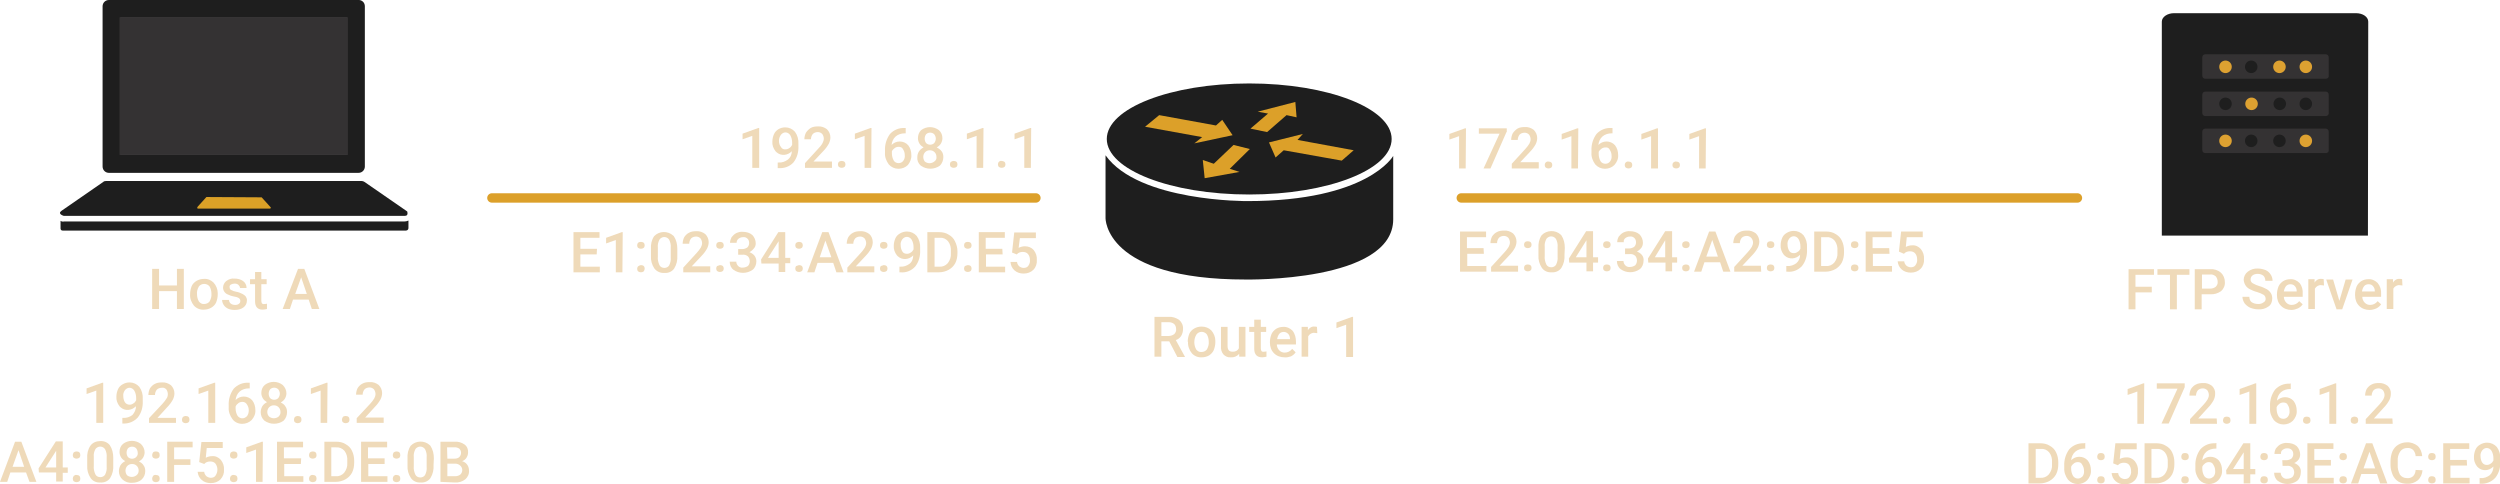 <?xml version="1.0" encoding="utf-8"?>
<!-- Generator: Adobe Illustrator 21.0.0, SVG Export Plug-In . SVG Version: 6.00 Build 0)  -->
<svg version="1.1" id="_5" xmlns="http://www.w3.org/2000/svg" xmlns:xlink="http://www.w3.org/1999/xlink" x="0px" y="0px"
	 viewBox="0 0 796.9 154.3" style="enable-background:new 0 0 796.9 154.3;" xml:space="preserve">
<style type="text/css">
	.st0{fill:#1E1E1E;}
	.st1{fill:#DBA127;}
	.st2{fill:#343233;}
	.st3{fill:#EFDAB9;}
	.st4{fill:#DDA131;}
	.st5{fill:none;stroke:#DCA02A;stroke-width:3;stroke-linecap:round;stroke-miterlimit:10;}
	.st6{fill:#DCA029;}
</style>
<title>arp-topology-simple</title>
<path class="st0" d="M19.3,70.4v2.3c0,0-0.1,0.8,0.7,0.8h109.4c0.5,0,0.8-0.4,0.8-0.8c0,0,0,0,0-0.1v-2.3c-0.4,0.2-0.9,0.3-1.3,0.3
	H20.4C20,70.7,19.6,70.6,19.3,70.4z"/>
<path class="st0" d="M129.8,67.4L116.2,58c-0.3-0.2-0.6-0.3-0.9-0.3H33.8c-0.7,0-0.9,0.3-0.9,0.3l-13.3,9.2c-1.4,1,0.7,1.6,0.7,1.6
	h108.8C130.3,68.8,129.8,67.4,129.8,67.4z"/>
<path class="st0" d="M114.3,0H34.7c-1.1,0-2,0.9-2,2v51.1c0,1.1,0.9,2,2,2h79.6c1.1,0,2-0.9,2-2V2c0-1.1-0.8-1.9-1.8-2
	C114.4,0,114.4,0,114.3,0z M110.6,49.3H38.4V5.7h72.2L110.6,49.3z"/>
<path class="st1" d="M65.8,62.8L63,65.9c0,0-0.4,0.6,0.2,0.6H86c0,0,0.6-0.1,0.2-0.5l-2.8-3.1L65.8,62.8L65.8,62.8z"/>
<rect x="38.1" y="5.5" class="st2" width="72.8" height="43.9"/>
<path class="st3" d="M58.6,98.5h-2.2v-5.7h-5.7v5.7h-2.2V85.7h2.2V91h5.7v-5.3h2.2L58.6,98.5z"/>
<path class="st3" d="M60.6,93.7c0-0.9,0.2-1.7,0.5-2.5c0.3-0.7,0.9-1.3,1.6-1.7c0.7-0.4,1.5-0.6,2.3-0.6c1.2-0.1,2.3,0.4,3.1,1.2
	c0.8,0.9,1.3,2.1,1.3,3.3v0.5c0,0.9-0.2,1.7-0.5,2.5c-0.3,0.7-0.9,1.3-1.6,1.7c-0.7,0.4-1.5,0.6-2.3,0.6c-1.2,0.1-2.4-0.4-3.2-1.3
	c-0.8-1-1.3-2.3-1.2-3.6L60.6,93.7z M62.8,93.8c0,0.8,0.2,1.6,0.6,2.3c0.4,0.5,1,0.9,1.7,0.8c0.7,0,1.3-0.3,1.7-0.8
	c0.4-0.7,0.7-1.6,0.6-2.5c0-0.8-0.2-1.6-0.6-2.3c-0.4-0.5-1-0.8-1.7-0.8c-0.7,0-1.3,0.3-1.7,0.8C62.9,92.2,62.7,93,62.8,93.8
	L62.8,93.8z"/>
<path class="st3" d="M76.6,95.9c0-0.4-0.2-0.7-0.5-0.9c-0.5-0.3-1-0.4-1.6-0.5c-0.6-0.1-1.2-0.3-1.8-0.6c-0.9-0.3-1.6-1.2-1.6-2.2
	c0-0.8,0.4-1.6,1-2.1c0.8-0.6,1.7-0.9,2.6-0.8c1,0,2,0.2,2.8,0.8c0.7,0.5,1.1,1.3,1.1,2.2h-2.1c0-0.4-0.2-0.7-0.5-1
	c-0.3-0.3-0.8-0.4-1.2-0.4c-0.4,0-0.8,0.1-1.2,0.3c-0.3,0.2-0.5,0.5-0.4,0.9c0,0.3,0.1,0.6,0.4,0.8c0.5,0.3,1.1,0.5,1.7,0.6
	c0.7,0.1,1.4,0.4,2,0.7c0.4,0.2,0.8,0.5,1.1,0.9c0.2,0.4,0.4,0.8,0.3,1.3c0,0.8-0.4,1.6-1.1,2.1c-0.8,0.6-1.8,0.8-2.8,0.8
	c-0.7,0-1.4-0.1-2.1-0.4c-0.6-0.3-1.1-0.7-1.4-1.2c-0.3-0.5-0.5-1-0.5-1.6H73c0,0.5,0.2,0.9,0.6,1.2c0.4,0.3,0.9,0.4,1.4,0.4
	c0.4,0,0.9-0.1,1.2-0.4C76.5,96.6,76.6,96.3,76.6,95.9z"/>
<path class="st3" d="M83.3,86.7V89h1.7v1.6h-1.7v5.3c0,0.3,0.1,0.6,0.2,0.8c0.2,0.2,0.5,0.3,0.8,0.2c0.3,0,0.5,0,0.8-0.1v1.7
	c-0.5,0.1-0.9,0.2-1.4,0.2c-1.6,0-2.4-0.9-2.4-2.7v-5.4h-1.6V89h1.6v-2.3H83.3z"/>
<path class="st3" d="M98.4,95.5h-5l-1,3h-2.3L95,85.7h2l4.8,12.8h-2.4L98.4,95.5z M94.1,93.7h3.7L96,88.4L94.1,93.7z"/>
<g id="Layer_3">
	<path class="st0" d="M754.8,75.1h-65.7V6.9c0-1.5,1.8-2.7,3.9-2.7H751c2.2,0,3.9,1.2,3.9,2.7L754.8,75.1L754.8,75.1z"/>
	<path class="st2" d="M741.4,25.1H703c-0.6,0-1-0.4-1-1v-5.8c0-0.6,0.4-1,1-1h38.3c0.6,0,1,0.4,1,1v5.9
		C742.4,24.7,741.9,25.1,741.4,25.1z"/>
	<path class="st2" d="M741.4,37H703c-0.6,0-1-0.4-1-1v-5.8c0-0.6,0.4-1,1-1h38.3c0.6,0,1,0.4,1,1V36C742.4,36.5,741.9,37,741.4,37z"
		/>
	<path class="st2" d="M741.4,48.8H703c-0.6,0-1-0.4-1-1V42c0-0.6,0.4-1,1-1h38.3c0.6,0,1,0.4,1,1v5.8
		C742.4,48.4,741.9,48.8,741.4,48.8z"/>
	<circle class="st4" cx="709.4" cy="21.3" r="2"/>
	<circle class="st0" cx="717.6" cy="21.3" r="2"/>
	<circle class="st4" cx="726.6" cy="21.3" r="2"/>
	<circle class="st4" cx="735" cy="21.3" r="2"/>
	<circle class="st0" cx="709.4" cy="33.1" r="2"/>
	<circle class="st4" cx="717.7" cy="33.1" r="2"/>
	<circle class="st0" cx="726.7" cy="33.1" r="2"/>
	<circle class="st0" cx="735" cy="33.1" r="2"/>
	<circle class="st4" cx="709.4" cy="44.9" r="2"/>
	<circle class="st0" cx="717.6" cy="44.9" r="2"/>
	<circle class="st0" cx="726.6" cy="44.9" r="2"/>
	<circle class="st4" cx="735" cy="44.9" r="2"/>
</g>
<path class="st3" d="M8.3,150.6h-5l-1,3H0l4.8-12.8h2l4.8,12.8H9.4L8.3,150.6z M4,148.8h3.7l-1.8-5.3L4,148.8z"/>
<path class="st3" d="M20,149h1.6v1.7H20v2.8h-2.1v-2.9h-5.5l-0.1-1.3l5.5-8.6H20L20,149z M14.5,149h3.4v-5.3l-0.2,0.3L14.5,149z"/>
<path class="st3" d="M24.4,143.9c0.3,0,0.7,0.1,0.9,0.3c0.2,0.2,0.3,0.5,0.3,0.9c0,0.3-0.1,0.6-0.3,0.8c-0.5,0.4-1.3,0.4-1.8,0
	c-0.2-0.2-0.3-0.5-0.3-0.8c0-0.3,0.1-0.6,0.3-0.9C23.8,144,24.1,143.9,24.4,143.9z M24.4,151.4c0.3,0,0.7,0.1,0.9,0.3
	c0.2,0.2,0.3,0.5,0.3,0.9c0,0.3-0.1,0.6-0.3,0.8c-0.5,0.4-1.3,0.4-1.8,0c-0.2-0.2-0.3-0.5-0.3-0.8c0-0.3,0.1-0.6,0.3-0.9
	C23.8,151.5,24.1,151.3,24.4,151.4L24.4,151.4z"/>
<path class="st3" d="M36.1,148.2c0.1,1.5-0.2,2.9-1,4.2c-0.7,1-1.9,1.5-3.1,1.4c-1.2,0.1-2.4-0.4-3.1-1.4c-0.8-1.2-1.2-2.6-1.1-4
	v-2.2c-0.1-1.5,0.2-2.9,1-4.1c0.7-1,1.9-1.5,3.1-1.5c1.2-0.1,2.4,0.4,3.1,1.3c0.8,1.2,1.1,2.6,1.1,4V148.2z M34,145.8
	c0.1-0.9-0.1-1.8-0.5-2.6c-0.6-0.9-1.8-1.1-2.6-0.5c-0.2,0.1-0.4,0.3-0.5,0.5c-0.4,0.7-0.6,1.6-0.5,2.4v2.9
	c-0.1,0.9,0.1,1.8,0.5,2.7c0.3,0.6,0.9,0.9,1.6,0.9c0.6,0,1.2-0.3,1.5-0.8c0.4-0.8,0.6-1.7,0.5-2.5V145.8z"/>
<path class="st3" d="M46.1,144.2c0,0.6-0.2,1.2-0.5,1.7c-0.3,0.5-0.8,0.9-1.3,1.2c0.6,0.3,1.2,0.7,1.5,1.3c0.4,0.5,0.5,1.2,0.5,1.8
	c0,1-0.4,2-1.2,2.7c-0.8,0.7-1.9,1-3,1c-1.1,0.1-2.2-0.3-3-1c-0.8-0.7-1.2-1.7-1.2-2.7c0-0.7,0.2-1.3,0.5-1.9c0.4-0.6,0.9-1,1.5-1.3
	c-0.5-0.3-1-0.7-1.3-1.2c-0.3-0.5-0.5-1.1-0.5-1.7c0-1,0.3-1.9,1.1-2.6c1.7-1.3,4-1.3,5.7,0C45.7,142.3,46.1,143.2,46.1,144.2z
	 M44.2,150c0-0.6-0.2-1.1-0.6-1.5c-0.4-0.4-0.9-0.6-1.5-0.6c-0.6,0-1.1,0.2-1.5,0.6c-0.4,0.4-0.6,1-0.6,1.5c0,0.6,0.2,1.1,0.5,1.5
	c0.9,0.7,2.1,0.7,3,0C44,151.1,44.2,150.6,44.2,150z M43.9,144.3c0-0.5-0.2-1-0.5-1.4c-0.7-0.7-1.9-0.7-2.6,0c-0.6,0.8-0.6,2,0,2.8
	c0.7,0.7,1.9,0.7,2.6,0C43.8,145.3,44,144.8,43.9,144.3L43.9,144.3z"/>
<path class="st3" d="M49.7,143.9c0.3,0,0.7,0.1,0.9,0.3c0.2,0.2,0.3,0.5,0.3,0.9c0,0.3-0.1,0.6-0.3,0.8c-0.5,0.4-1.3,0.4-1.8,0
	c-0.2-0.2-0.3-0.5-0.3-0.8c0-0.3,0.1-0.6,0.3-0.9C49,144,49.3,143.9,49.7,143.9z M49.7,151.4c0.3,0,0.7,0.1,0.9,0.3
	c0.2,0.2,0.3,0.5,0.3,0.9c0,0.3-0.1,0.6-0.3,0.8c-0.5,0.4-1.3,0.4-1.8,0c-0.2-0.2-0.3-0.5-0.3-0.8c0-0.3,0.1-0.6,0.3-0.9
	C49,151.5,49.3,151.3,49.7,151.4L49.7,151.4z"/>
<path class="st3" d="M60.7,148.2h-5.2v5.4h-2.2v-12.8h8.1v1.8h-5.9v3.8h5.2V148.2z"/>
<path class="st3" d="M63.5,147.3l0.7-6.4H71v1.9h-5.1l-0.3,3.1c0.6-0.3,1.3-0.5,2-0.5c1.1-0.1,2.1,0.4,2.8,1.2c0.7,0.9,1.1,2,1,3.1
	c0.1,1.1-0.3,2.2-1.1,3.1c-0.8,0.8-1.9,1.2-3.1,1.2c-1.1,0-2.1-0.3-2.9-1c-0.8-0.7-1.2-1.6-1.3-2.6h2.1c0,0.5,0.3,1,0.7,1.4
	c0.4,0.3,0.9,0.5,1.4,0.5c0.6,0,1.2-0.2,1.5-0.7c0.4-0.6,0.6-1.2,0.6-1.9c0-0.7-0.2-1.3-0.6-1.9c-0.4-0.5-1-0.7-1.7-0.7
	c-0.7,0-1.4,0.2-1.9,0.8L63.5,147.3z"/>
<path class="st3" d="M74.5,143.9c0.3,0,0.7,0.1,0.9,0.3c0.2,0.2,0.3,0.5,0.3,0.9c0,0.3-0.1,0.6-0.3,0.8c-0.5,0.4-1.3,0.4-1.8,0
	c-0.2-0.2-0.3-0.5-0.3-0.8c0-0.3,0.1-0.6,0.3-0.9C73.9,144,74.2,143.9,74.5,143.9z M74.5,151.4c0.3,0,0.7,0.1,0.9,0.3
	c0.2,0.2,0.3,0.5,0.3,0.9c0,0.3-0.1,0.6-0.3,0.8c-0.5,0.4-1.3,0.4-1.8,0c-0.2-0.2-0.3-0.5-0.3-0.8c0-0.3,0.1-0.6,0.3-0.9
	C73.9,151.5,74.2,151.3,74.5,151.4L74.5,151.4z"/>
<path class="st3" d="M83.7,153.6h-2.1v-10.3l-3.1,1.1v-1.8l5-1.8h0.3L83.7,153.6z"/>
<path class="st3" d="M95.9,147.9h-5.3v3.9h6.1v1.8h-8.4v-12.8h8.3v1.8h-6.1v3.5H96L95.9,147.9z"/>
<path class="st3" d="M99.7,143.9c0.3,0,0.7,0.1,0.9,0.3c0.2,0.2,0.3,0.5,0.3,0.9c0,0.3-0.1,0.6-0.3,0.8c-0.5,0.4-1.3,0.4-1.8,0
	c-0.2-0.2-0.3-0.5-0.3-0.8c0-0.3,0.1-0.6,0.3-0.9C99.1,144,99.4,143.9,99.7,143.9z M99.7,151.4c0.3,0,0.7,0.1,0.9,0.3
	c0.2,0.2,0.3,0.5,0.3,0.9c0,0.3-0.1,0.6-0.3,0.8c-0.5,0.4-1.3,0.4-1.8,0c-0.2-0.2-0.3-0.5-0.3-0.8c0-0.3,0.1-0.6,0.3-0.9
	C99.1,151.5,99.4,151.3,99.7,151.4L99.7,151.4z"/>
<path class="st3" d="M103.4,153.6v-12.8h3.8c1,0,2.1,0.2,3,0.8c0.9,0.5,1.6,1.2,2,2.1c0.5,1,0.7,2.1,0.7,3.2v0.6
	c0,1.1-0.2,2.2-0.7,3.2c-0.5,0.9-1.2,1.6-2.1,2.1c-0.9,0.5-2,0.8-3.1,0.8L103.4,153.6z M105.6,142.6v9.2h1.4c1,0.1,2-0.3,2.7-1.1
	c0.7-0.9,1.1-2,1-3.1v-0.7c0.1-1.1-0.2-2.3-0.9-3.2c-0.7-0.8-1.7-1.2-2.7-1.1H105.6z"/>
<path class="st3" d="M122.7,147.9h-5.3v3.9h6.1v1.8h-8.4v-12.8h8.3v1.8h-6.1v3.5h5.3V147.9z"/>
<path class="st3" d="M126.4,143.9c0.3,0,0.7,0.1,0.9,0.3c0.2,0.2,0.3,0.5,0.3,0.9c0,0.3-0.1,0.6-0.3,0.8c-0.5,0.4-1.3,0.4-1.8,0
	c-0.2-0.2-0.3-0.5-0.3-0.8c0-0.3,0.1-0.6,0.3-0.9C125.8,144,126.1,143.9,126.4,143.9z M126.4,151.4c0.3,0,0.7,0.1,0.9,0.3
	c0.2,0.2,0.3,0.5,0.3,0.9c0,0.3-0.1,0.6-0.3,0.8c-0.5,0.4-1.3,0.4-1.8,0c-0.2-0.2-0.3-0.5-0.3-0.8c0-0.3,0.1-0.6,0.3-0.9
	C125.8,151.5,126.1,151.3,126.4,151.4L126.4,151.4z"/>
<path class="st3" d="M138.2,148.2c0.1,1.5-0.2,2.9-1,4.2c-0.7,1-1.9,1.5-3.1,1.4c-1.2,0.1-2.4-0.4-3.1-1.4c-0.8-1.2-1.2-2.6-1.1-4
	v-2.2c-0.1-1.5,0.2-2.9,1-4.1c1.6-1.7,4.4-1.8,6.1-0.2c0.1,0.1,0.1,0.1,0.2,0.2c0.8,1.2,1.1,2.6,1.1,4L138.2,148.2z M136,145.8
	c0.1-0.9-0.1-1.8-0.5-2.6c-0.6-0.9-1.8-1.1-2.6-0.5c-0.2,0.1-0.4,0.3-0.5,0.5c-0.4,0.8-0.6,1.6-0.5,2.5v2.9
	c-0.1,0.9,0.1,1.8,0.5,2.7c0.3,0.6,0.9,0.9,1.6,0.9c0.6,0,1.2-0.3,1.5-0.8c0.4-0.8,0.6-1.7,0.5-2.5V145.8z"/>
<path class="st3" d="M140.4,153.6v-12.8h4.4c1.2-0.1,2.3,0.2,3.3,0.9c0.8,0.6,1.2,1.6,1.1,2.6c0,0.6-0.2,1.1-0.5,1.6
	c-0.3,0.5-0.8,0.9-1.4,1.1c0.6,0.2,1.2,0.5,1.6,1.1c0.4,0.5,0.6,1.2,0.6,1.9c0.1,1.1-0.4,2.1-1.2,2.8c-0.9,0.7-2.1,1.1-3.3,1
	L140.4,153.6z M142.6,146.2h2.2c0.6,0,1.2-0.1,1.6-0.5c0.7-0.7,0.8-1.9,0-2.7c0,0,0,0,0,0c-0.5-0.3-1.1-0.5-1.7-0.4h-2.2
	L142.6,146.2z M142.6,147.8v4h2.5c0.6,0,1.2-0.2,1.6-0.5c0.8-0.7,0.9-2,0.1-2.8c-0.4-0.4-1-0.7-1.6-0.7H142.6z"/>
<path class="st3" d="M32.8,134.8h-2.1v-10.3l-3.1,1.1v-1.8l5-1.8h0.3V134.8z"/>
<path class="st3" d="M43.3,129.5c-1.3,1.4-3.5,1.6-4.9,0.3c-0.1-0.1-0.2-0.2-0.3-0.3c-0.7-0.9-1.1-2-1-3.1c0-0.8,0.2-1.6,0.5-2.3
	c0.3-0.7,0.8-1.2,1.5-1.6c0.7-0.4,1.4-0.6,2.2-0.6c1.2,0,2.3,0.5,3.1,1.4c0.8,1.1,1.2,2.5,1.1,3.9v0.6c0.1,1.9-0.4,3.8-1.6,5.3
	c-1.2,1.3-2.9,2-4.7,1.9H39v-1.8h0.3c1,0.1,2.1-0.3,2.9-0.9C42.9,131.5,43.4,130.5,43.3,129.5z M41.3,129c0.4,0,0.8-0.1,1.2-0.4
	c0.4-0.2,0.7-0.6,0.9-1v-0.8c0-0.8-0.2-1.6-0.6-2.3c-0.3-0.5-0.9-0.9-1.5-0.9c-0.6,0-1.1,0.3-1.5,0.8c-0.4,0.6-0.6,1.2-0.5,1.9
	c0,0.7,0.2,1.4,0.5,1.9C40.1,128.7,40.7,129,41.3,129L41.3,129z"/>
<path class="st3" d="M56.1,134.8h-8.6v-1.5l4.3-4.6c0.5-0.5,0.9-1.1,1.3-1.7c0.3-0.4,0.4-0.9,0.4-1.4c0-0.5-0.2-1.1-0.5-1.5
	c-0.4-0.4-0.9-0.6-1.4-0.5c-0.6,0-1.2,0.2-1.6,0.6c-0.4,0.5-0.6,1.1-0.6,1.7h-2.1c0-0.7,0.2-1.5,0.5-2.1c0.4-0.6,0.9-1.1,1.5-1.4
	c0.7-0.4,1.5-0.5,2.3-0.5c1.1-0.1,2.1,0.3,2.9,0.9c0.7,0.7,1.1,1.6,1.1,2.6c0,0.7-0.2,1.4-0.5,2c-0.5,0.9-1.1,1.7-1.8,2.4l-3.1,3.4
	h5.9V134.8z"/>
<path class="st3" d="M59.2,132.6c0.3,0,0.7,0.1,0.9,0.3c0.2,0.2,0.3,0.5,0.3,0.9c0,0.3-0.1,0.6-0.3,0.8c-0.5,0.4-1.3,0.4-1.8,0
	c-0.2-0.2-0.3-0.5-0.3-0.8c0-0.3,0.1-0.6,0.3-0.9C58.6,132.7,58.9,132.6,59.2,132.6z"/>
<path class="st3" d="M68.5,134.8h-2.1v-10.3l-3.1,1.1v-1.8l5-1.8h0.3V134.8z"/>
<path class="st3" d="M79.6,122v1.8h-0.3c-1,0-2.1,0.3-2.9,1c-0.8,0.7-1.2,1.7-1.3,2.7c0.7-0.7,1.6-1.1,2.6-1.1c1,0,2,0.4,2.7,1.2
	c0.7,0.9,1,2,1,3.1c0.1,1.2-0.4,2.3-1.2,3.2c-0.8,0.8-1.9,1.2-3,1.2c-1.2,0-2.4-0.5-3.1-1.5c-0.8-1.1-1.3-2.4-1.2-3.7v-0.7
	c-0.1-1.9,0.5-3.8,1.6-5.3c1.2-1.3,2.9-2,4.7-1.9L79.6,122z M77.3,128.1c-0.5,0-0.9,0.1-1.3,0.4c-0.4,0.3-0.7,0.6-0.9,1.1v0.6
	c0,0.8,0.2,1.6,0.6,2.3c0.6,0.9,1.8,1.1,2.6,0.5c0.1-0.1,0.3-0.2,0.4-0.3c0.4-0.5,0.6-1.2,0.6-1.9c0-0.7-0.2-1.3-0.6-1.9
	C78.4,128.4,77.9,128.1,77.3,128.1L77.3,128.1z"/>
<path class="st3" d="M91.3,125.4c0,0.6-0.2,1.2-0.5,1.7c-0.3,0.5-0.8,0.9-1.3,1.2c0.6,0.3,1.2,0.7,1.5,1.3c0.4,0.5,0.5,1.2,0.5,1.8
	c0,1-0.4,2-1.1,2.7c-1.8,1.3-4.3,1.3-6.1,0c-0.8-0.7-1.2-1.7-1.2-2.7c0-0.7,0.2-1.3,0.5-1.9c0.4-0.6,0.9-1,1.5-1.3
	c-0.5-0.3-1-0.7-1.3-1.2c-0.3-0.5-0.5-1.1-0.5-1.7c0-1,0.3-1.9,1.1-2.6c1.7-1.3,4-1.3,5.7,0C90.9,123.5,91.3,124.4,91.3,125.4z
	 M89.4,131.3c0-0.6-0.2-1.1-0.6-1.5c-0.4-0.4-0.9-0.6-1.5-0.6c-0.6,0-1.1,0.2-1.5,0.6c-0.4,0.4-0.6,1-0.6,1.5c0,0.6,0.2,1.1,0.6,1.5
	c0.9,0.7,2.1,0.7,3,0C89.2,132.4,89.5,131.8,89.4,131.3z M89.2,125.5c0-0.5-0.2-1-0.5-1.4c-0.7-0.7-1.9-0.7-2.6,0
	c-0.6,0.8-0.6,2,0,2.8c0.7,0.7,1.9,0.7,2.6,0C89,126.5,89.2,126,89.2,125.5z"/>
<path class="st3" d="M94.9,132.6c0.3,0,0.7,0.1,0.9,0.3c0.2,0.2,0.3,0.5,0.3,0.9c0,0.3-0.1,0.6-0.3,0.8c-0.5,0.4-1.3,0.4-1.8,0
	c-0.2-0.2-0.3-0.5-0.3-0.8c0-0.3,0.1-0.6,0.3-0.9C94.3,132.7,94.6,132.6,94.9,132.6z"/>
<path class="st3" d="M104.3,134.8h-2.1v-10.3l-3.1,1.1v-1.8l5-1.8h0.3L104.3,134.8z"/>
<path class="st3" d="M110.2,132.6c0.3,0,0.7,0.1,0.9,0.3c0.2,0.2,0.3,0.5,0.3,0.9c0,0.3-0.1,0.6-0.3,0.8c-0.5,0.4-1.3,0.4-1.8,0
	c-0.2-0.2-0.3-0.5-0.3-0.8c0-0.3,0.1-0.6,0.3-0.9C109.5,132.7,109.8,132.6,110.2,132.6z"/>
<path class="st3" d="M122.3,134.8h-8.6v-1.5l4.3-4.6c0.5-0.5,0.9-1.1,1.3-1.7c0.2-0.4,0.4-0.9,0.4-1.4c0-0.5-0.2-1.1-0.5-1.5
	c-0.4-0.4-0.9-0.6-1.4-0.6c-0.6,0-1.2,0.2-1.6,0.6c-0.4,0.5-0.6,1.1-0.6,1.7h-2.1c0-0.7,0.2-1.5,0.5-2.1c0.4-0.6,0.9-1.1,1.5-1.4
	c0.7-0.4,1.5-0.5,2.3-0.5c1.1-0.1,2.1,0.3,2.9,0.9c0.7,0.7,1.1,1.6,1.1,2.6c0,0.7-0.2,1.4-0.5,2c-0.5,0.9-1.1,1.7-1.8,2.4l-3.1,3.4
	h5.9L122.3,134.8z"/>
<line class="st5" x1="330.2" y1="63.1" x2="156.8" y2="63.1"/>
<line class="st5" x1="662.2" y1="63.1" x2="465.8" y2="63.1"/>
<path class="st3" d="M646.6,154.1v-12.8h3.8c1,0,2.1,0.2,3,0.8c0.9,0.5,1.6,1.2,2,2.1c0.5,1,0.7,2.1,0.7,3.2v0.6
	c0,1.1-0.2,2.2-0.7,3.2c-0.5,0.9-1.2,1.6-2.1,2.1c-0.9,0.5-2,0.8-3.1,0.8L646.6,154.1z M648.9,143.1v9.2h1.5c1,0.1,2-0.3,2.7-1.1
	c0.7-0.9,1.1-2,1-3.1v-0.7c0.1-1.1-0.2-2.3-0.9-3.2c-0.7-0.8-1.6-1.2-2.6-1.1L648.9,143.1z"/>
<path class="st3" d="M664.7,141.2v1.8h-0.3c-1,0-2.1,0.3-2.9,1c-0.8,0.7-1.2,1.7-1.3,2.7c0.7-0.7,1.6-1.1,2.6-1.1c1,0,2,0.4,2.7,1.2
	c0.7,0.9,1,2,1,3.1c0.1,1.2-0.4,2.3-1.2,3.2c-0.8,0.8-1.9,1.2-3,1.2c-1.2,0-2.3-0.5-3.1-1.4c-0.8-1.1-1.3-2.4-1.2-3.7v-0.7
	c-0.1-1.9,0.5-3.8,1.6-5.3c1.2-1.3,2.9-2,4.7-1.9L664.7,141.2z M662.4,147.3c-0.5,0-0.9,0.1-1.3,0.4c-0.4,0.3-0.7,0.6-0.9,1.1v0.6
	c0,0.8,0.2,1.6,0.6,2.3c0.6,0.9,1.8,1.1,2.6,0.5c0.1-0.1,0.3-0.2,0.4-0.3c0.4-0.5,0.6-1.2,0.5-1.9c0-0.7-0.2-1.3-0.6-1.9
	C663.5,147.6,663,147.3,662.4,147.3L662.4,147.3z"/>
<path class="st3" d="M669.7,144.4c0.3,0,0.7,0.1,0.9,0.3c0.2,0.2,0.3,0.5,0.3,0.9c0,0.3-0.1,0.6-0.3,0.8c-0.5,0.4-1.3,0.4-1.8,0
	c-0.2-0.2-0.3-0.5-0.3-0.8c0-0.3,0.1-0.6,0.3-0.9C669,144.5,669.4,144.4,669.7,144.4z M669.7,151.8c0.3,0,0.7,0.1,0.9,0.3
	c0.2,0.2,0.3,0.5,0.3,0.9c0,0.3-0.1,0.6-0.3,0.8c-0.5,0.4-1.3,0.4-1.8,0c-0.2-0.2-0.3-0.5-0.3-0.8c0-0.3,0.1-0.6,0.3-0.9
	C669,151.9,669.4,151.8,669.7,151.8z"/>
<path class="st3" d="M673.6,147.7l0.7-6.4h6.8v1.9h-5.1l-0.3,3.1c0.6-0.3,1.3-0.5,2-0.5c1.1-0.1,2.1,0.4,2.8,1.2
	c0.7,0.9,1.1,2,1,3.1c0.1,1.1-0.3,2.3-1.1,3.1c-0.8,0.8-1.9,1.2-3.1,1.2c-1.1,0-2.1-0.3-2.9-1c-0.8-0.7-1.2-1.6-1.3-2.6h2.1
	c0,0.5,0.3,1,0.7,1.4c0.4,0.3,0.9,0.5,1.4,0.5c0.6,0,1.2-0.2,1.5-0.7c0.4-0.6,0.6-1.2,0.5-1.9c0-0.7-0.2-1.3-0.6-1.9
	c-0.4-0.5-1-0.7-1.7-0.7c-0.7,0-1.4,0.2-1.9,0.8L673.6,147.7z"/>
<path class="st3" d="M683.6,154.1v-12.8h3.8c1,0,2.1,0.2,3,0.8c0.9,0.5,1.6,1.2,2,2.1c0.5,1,0.7,2.1,0.7,3.2v0.6
	c0,1.1-0.2,2.2-0.7,3.2c-0.5,0.9-1.2,1.6-2.1,2.1c-0.9,0.5-2,0.8-3.1,0.8L683.6,154.1z M685.8,143.1v9.2h1.5c1,0.1,2-0.3,2.7-1.1
	c0.7-0.9,1.1-2,1-3.1v-0.7c0.1-1.1-0.2-2.3-0.9-3.2c-0.7-0.8-1.6-1.2-2.6-1.1L685.8,143.1z"/>
<path class="st3" d="M696.5,144.4c0.3,0,0.7,0.1,0.9,0.3c0.2,0.2,0.3,0.5,0.3,0.9c0,0.3-0.1,0.6-0.3,0.8c-0.5,0.4-1.3,0.4-1.8,0
	c-0.2-0.2-0.3-0.5-0.3-0.8c0-0.3,0.1-0.6,0.3-0.9C695.8,144.5,696.1,144.4,696.5,144.4z M696.5,151.8c0.3,0,0.7,0.1,0.9,0.3
	c0.2,0.2,0.3,0.5,0.3,0.9c0,0.3-0.1,0.6-0.3,0.8c-0.5,0.4-1.3,0.4-1.8,0c-0.2-0.2-0.3-0.5-0.3-0.8c0-0.3,0.1-0.6,0.3-0.9
	C695.8,151.9,696.1,151.8,696.5,151.8z"/>
<path class="st3" d="M706.5,141.2v1.8h-0.3c-1,0-2.1,0.3-2.9,1c-0.8,0.7-1.2,1.7-1.3,2.7c0.7-0.7,1.6-1.1,2.6-1.1c1,0,2,0.4,2.7,1.2
	c0.7,0.9,1,2,1,3.1c0.1,1.2-0.4,2.3-1.2,3.2c-0.8,0.8-1.9,1.2-3,1.2c-1.2,0-2.3-0.5-3.1-1.4c-0.8-1.1-1.3-2.4-1.2-3.7v-0.7
	c-0.1-1.9,0.5-3.8,1.6-5.3c1.2-1.3,2.9-2,4.7-1.9L706.5,141.2z M704.2,147.3c-0.5,0-0.9,0.1-1.3,0.4c-0.4,0.3-0.7,0.6-0.9,1.1v0.6
	c0,0.8,0.2,1.6,0.6,2.3c0.6,0.9,1.8,1.1,2.6,0.5c0.1-0.1,0.3-0.2,0.4-0.3c0.4-0.5,0.6-1.2,0.5-1.9c0-0.7-0.2-1.3-0.6-1.9
	C705.3,147.6,704.7,147.3,704.2,147.3z"/>
<path class="st3" d="M717.3,149.5h1.6v1.7h-1.6v2.9h-2.1v-2.9h-5.5l-0.1-1.3l5.5-8.6h2.2L717.3,149.5z M711.8,149.5h3.4v-5.3
	l-0.2,0.3L711.8,149.5z"/>
<path class="st3" d="M721.7,144.4c0.3,0,0.7,0.1,0.9,0.3c0.2,0.2,0.3,0.5,0.3,0.9c0,0.3-0.1,0.6-0.3,0.8c-0.5,0.4-1.3,0.4-1.8,0
	c-0.2-0.2-0.3-0.5-0.3-0.8c0-0.3,0.1-0.6,0.3-0.9C721,144.5,721.4,144.4,721.7,144.4z M721.7,151.8c0.3,0,0.7,0.1,0.9,0.3
	c0.2,0.2,0.3,0.5,0.3,0.9c0,0.3-0.1,0.6-0.3,0.8c-0.5,0.4-1.3,0.4-1.8,0c-0.2-0.2-0.3-0.5-0.3-0.8c0-0.3,0.1-0.6,0.3-0.9
	C721,151.9,721.4,151.8,721.7,151.8z"/>
<path class="st3" d="M727.5,146.7h1.3c0.6,0,1.1-0.2,1.6-0.5c0.4-0.4,0.6-0.9,0.6-1.4c0-0.5-0.1-1-0.5-1.4c-0.4-0.4-0.9-0.5-1.5-0.5
	c-0.5,0-1,0.2-1.4,0.5c-0.4,0.3-0.6,0.8-0.5,1.3h-2.1c0-0.6,0.2-1.3,0.5-1.8c0.4-0.5,0.9-1,1.5-1.3c0.7-0.3,1.4-0.5,2.1-0.4
	c1.1,0,2.2,0.3,3,1c0.7,0.7,1.1,1.7,1.1,2.7c0,0.6-0.2,1.2-0.5,1.6c-0.4,0.5-0.9,0.9-1.4,1.1c0.6,0.2,1.2,0.6,1.6,1.1
	c0.4,0.5,0.6,1.2,0.5,1.9c0,1-0.4,2.1-1.2,2.7c-1.8,1.3-4.3,1.3-6.1,0c-0.8-0.6-1.2-1.6-1.2-2.6h2.1c0,0.5,0.2,1,0.6,1.4
	c0.4,0.4,1,0.6,1.5,0.5c0.6,0,1.1-0.2,1.6-0.5c0.4-0.4,0.6-1,0.6-1.5c0-0.6-0.2-1.2-0.6-1.6c-0.5-0.4-1.1-0.6-1.8-0.5h-1.3
	L727.5,146.7z"/>
<path class="st3" d="M743.1,148.4h-5.3v3.9h6.1v1.8h-8.4v-12.8h8.3v1.8h-6.1v3.5h5.3V148.4z"/>
<path class="st3" d="M746.9,144.4c0.3,0,0.7,0.1,0.9,0.3c0.2,0.2,0.3,0.5,0.3,0.9c0,0.3-0.1,0.6-0.3,0.8c-0.5,0.4-1.3,0.4-1.8,0
	c-0.2-0.2-0.3-0.5-0.3-0.8c0-0.3,0.1-0.6,0.3-0.9C746.2,144.5,746.6,144.4,746.9,144.4z M746.9,151.8c0.3,0,0.7,0.1,0.9,0.3
	c0.2,0.2,0.3,0.5,0.3,0.9c0,0.3-0.1,0.6-0.3,0.8c-0.5,0.4-1.3,0.4-1.8,0c-0.2-0.2-0.3-0.5-0.3-0.8c0-0.3,0.1-0.6,0.3-0.9
	C746.2,151.9,746.6,151.8,746.9,151.8z"/>
<path class="st3" d="M757.7,151.1h-5l-1,3h-2.3l4.8-12.8h2l4.8,12.8h-2.3L757.7,151.1z M753.4,149.3h3.7l-1.8-5.3L753.4,149.3z"/>
<path class="st3" d="M772.2,149.9c-0.1,1.2-0.6,2.4-1.5,3.2c-1,0.8-2.2,1.2-3.5,1.1c-0.9,0-1.9-0.2-2.7-0.7
	c-0.8-0.5-1.4-1.2-1.8-2.1c-0.4-1-0.7-2-0.7-3.1v-1.2c0-1.1,0.2-2.2,0.6-3.2c0.4-0.9,1-1.6,1.8-2.1c0.8-0.5,1.8-0.8,2.8-0.8
	c1.2-0.1,2.5,0.4,3.4,1.1c0.9,0.8,1.4,2,1.5,3.3H770c0-0.7-0.3-1.4-0.8-2c-0.5-0.4-1.2-0.7-1.9-0.6c-0.9,0-1.7,0.4-2.2,1.1
	c-0.6,0.9-0.9,2-0.8,3.1v1.1c-0.1,1.1,0.2,2.2,0.7,3.2c0.5,0.7,1.3,1.1,2.2,1.1c0.7,0.1,1.4-0.1,2-0.6c0.5-0.5,0.8-1.3,0.8-2
	L772.2,149.9z"/>
<path class="st3" d="M775.2,144.4c0.3,0,0.7,0.1,0.9,0.3c0.2,0.2,0.3,0.5,0.3,0.9c0,0.3-0.1,0.6-0.3,0.8c-0.5,0.4-1.3,0.4-1.8,0
	c-0.2-0.2-0.3-0.5-0.3-0.8c0-0.3,0.1-0.6,0.3-0.9C774.5,144.5,774.8,144.4,775.2,144.4z M775.2,151.8c0.3,0,0.7,0.1,0.9,0.3
	c0.2,0.2,0.3,0.5,0.3,0.9c0,0.3-0.1,0.6-0.3,0.8c-0.5,0.4-1.3,0.4-1.8,0c-0.2-0.2-0.3-0.5-0.3-0.8c0-0.3,0.1-0.6,0.3-0.9
	C774.5,151.9,774.8,151.8,775.2,151.8z"/>
<path class="st3" d="M786.4,148.4h-5.3v3.9h6.1v1.8h-8.4v-12.8h8.3v1.8h-6.1v3.5h5.3L786.4,148.4z"/>
<path class="st3" d="M794.8,148.7c-1.3,1.4-3.5,1.6-4.9,0.3c-0.1-0.1-0.2-0.2-0.3-0.3c-0.7-0.9-1.1-2-1-3.1c0-0.8,0.2-1.6,0.5-2.3
	c0.3-0.7,0.8-1.2,1.5-1.6c0.7-0.4,1.4-0.6,2.2-0.6c1.2,0,2.3,0.5,3.1,1.4c0.8,1.1,1.2,2.5,1.1,3.9v0.6c0.1,1.9-0.4,3.8-1.6,5.3
	c-1.2,1.3-2.9,2-4.7,1.9h-0.3v-1.8h0.3c1,0.1,2.1-0.3,2.9-0.9C794.4,150.8,794.8,149.8,794.8,148.7z M792.7,148.2
	c0.4,0,0.8-0.1,1.2-0.4c0.4-0.2,0.7-0.6,0.9-1V146c0-0.8-0.2-1.6-0.6-2.3c-0.3-0.5-0.9-0.9-1.5-0.9c-0.6,0-1.1,0.3-1.5,0.8
	c-0.4,0.6-0.6,1.2-0.5,1.9c0,0.7,0.2,1.4,0.5,1.9C791.6,148,792.1,148.2,792.7,148.2z"/>
<path class="st0" d="M352.4,49.5v20c0,0-0.4,19.6,44.6,19.6c0,0,47.1,0.9,47.1-19.2V49.7c0,0-8,14.4-46.5,14.4
	C397.7,64.1,363,64.4,352.4,49.5z"/>
<ellipse class="st0" cx="398.2" cy="44.3" rx="45.4" ry="17.7"/>
<polygon class="st6" points="398.4,47.5 392,53.8 395.1,54.8 384,56.8 383.4,51 386.9,52.2 393.2,46.2 "/>
<polygon class="st6" points="404.5,45.4 415.3,42.7 413.6,44.6 431.5,47.9 427.7,51.2 409.2,47.9 406.6,50.2 "/>
<polygon class="st6" points="403.9,42.1 410.1,36.7 413.3,37.4 412.9,32.5 400.9,35.6 404.2,36.2 398.6,41 "/>
<polygon class="st6" points="369.5,36.7 365,40.4 383.2,43.7 380.7,45.7 392.9,43.1 389.6,38.2 387.6,40 "/>
<path class="st3" d="M372.7,108.8h-2.5v4.9H368V101h4.5c1.2-0.1,2.4,0.3,3.4,1c0.8,0.7,1.3,1.8,1.2,2.9c0,0.8-0.2,1.5-0.6,2.2
	c-0.4,0.6-1,1.1-1.7,1.3l2.9,5.3v0.1h-2.4L372.7,108.8z M370.2,107.1h2.3c0.6,0,1.3-0.2,1.8-0.6c0.4-0.4,0.7-1,0.6-1.6
	c0-0.6-0.2-1.2-0.6-1.6c-0.5-0.4-1.1-0.6-1.7-0.6h-2.4V107.1z"/>
<path class="st3" d="M378.6,108.9c0-0.9,0.2-1.7,0.5-2.5c0.3-0.7,0.9-1.3,1.6-1.7c0.7-0.4,1.5-0.6,2.3-0.6c1.2,0,2.3,0.4,3.1,1.2
	c0.8,0.9,1.3,2.1,1.3,3.3v0.5c0,0.9-0.2,1.7-0.5,2.5c-0.3,0.7-0.9,1.3-1.5,1.7c-0.7,0.4-1.5,0.6-2.3,0.6c-1.2,0.1-2.4-0.4-3.2-1.3
	c-0.8-1-1.3-2.3-1.2-3.6L378.6,108.9z M380.7,109.1c0,0.8,0.2,1.6,0.6,2.3c0.4,0.5,1,0.9,1.7,0.8c0.7,0,1.3-0.3,1.7-0.8
	c0.4-0.7,0.7-1.6,0.6-2.5c0-0.8-0.2-1.6-0.6-2.3c-0.7-0.9-2-1.1-2.9-0.4c-0.2,0.1-0.3,0.3-0.4,0.4
	C380.9,107.4,380.7,108.2,380.7,109.1L380.7,109.1z"/>
<path class="st3" d="M395,112.8c-0.7,0.8-1.7,1.2-2.7,1.1c-0.9,0.1-1.7-0.3-2.3-0.9c-0.6-0.7-0.9-1.7-0.8-2.6v-6.2h2.1v6.1
	c0,1.2,0.5,1.8,1.5,1.8c0.9,0.1,1.7-0.3,2.1-1.1v-6.8h2.1v9.5h-2L395,112.8z"/>
<path class="st3" d="M401.9,101.9v2.3h1.7v1.6h-1.7v5.3c0,0.3,0.1,0.6,0.2,0.8c0.2,0.2,0.5,0.3,0.8,0.2c0.3,0,0.5,0,0.8-0.1v1.7
	c-0.5,0.1-0.9,0.2-1.4,0.2c-1.6,0-2.5-0.9-2.5-2.7v-5.4h-1.6v-1.6h1.6v-2.3L401.9,101.9z"/>
<path class="st3" d="M409.4,113.9c-1.2,0-2.4-0.4-3.3-1.3c-0.9-0.9-1.3-2.1-1.3-3.4V109c0-0.9,0.2-1.7,0.5-2.5
	c0.3-0.7,0.9-1.3,1.5-1.7c0.7-0.4,1.4-0.6,2.2-0.6c1.1-0.1,2.2,0.4,3,1.2c0.8,1,1.1,2.3,1.1,3.5v0.9H407c0,0.7,0.3,1.4,0.8,1.9
	c0.5,0.5,1.1,0.7,1.7,0.7c0.9,0,1.8-0.4,2.4-1.2l1.1,1.1c-0.4,0.6-0.9,1-1.5,1.3C410.9,113.8,410.1,114,409.4,113.9z M409.2,105.8
	c-0.5,0-1.1,0.2-1.4,0.6c-0.4,0.5-0.6,1.1-0.7,1.7h4.1V108c0-0.6-0.2-1.2-0.6-1.6C410.2,106,409.7,105.8,409.2,105.8L409.2,105.8z"
	/>
<path class="st3" d="M419.9,106.2c-0.3,0-0.6-0.1-0.9-0.1c-0.8-0.1-1.6,0.4-2,1.1v6.5h-2.1v-9.5h2l0,1.1c0.4-0.8,1.3-1.3,2.1-1.2
	c0.3,0,0.5,0,0.8,0.1L419.9,106.2z"/>
<path class="st3" d="M431.3,113.8h-2.2v-10.3l-3.1,1.1v-1.8l5-1.8h0.3L431.3,113.8z"/>
<path class="st3" d="M190.2,81.1H185V85h6.2v1.8h-8.4V74h8.3v1.8H185v3.5h5.3L190.2,81.1z"/>
<path class="st3" d="M198.4,86.8h-2.1V76.5l-3.1,1.1v-1.8l5-1.8h0.3L198.4,86.8z"/>
<path class="st3" d="M204.3,77.1c0.3,0,0.7,0.1,0.9,0.3c0.2,0.2,0.3,0.5,0.3,0.8c0,0.3-0.1,0.6-0.3,0.8c-0.5,0.4-1.3,0.4-1.8,0
	c-0.2-0.2-0.3-0.5-0.3-0.8c0-0.3,0.1-0.6,0.3-0.8C203.6,77.2,203.9,77.1,204.3,77.1z M204.3,84.5c0.3,0,0.7,0.1,0.9,0.3
	c0.2,0.2,0.3,0.5,0.3,0.8c0,0.3-0.1,0.6-0.3,0.9c-0.5,0.4-1.3,0.4-1.8,0c-0.2-0.2-0.3-0.5-0.3-0.8c0-0.3,0.1-0.6,0.3-0.8
	C203.6,84.7,203.9,84.6,204.3,84.5L204.3,84.5z"/>
<path class="st3" d="M215.9,81.4c0.1,1.5-0.2,2.9-1,4.2c-0.7,1-1.9,1.5-3.1,1.4c-1.2,0.1-2.4-0.4-3.2-1.4c-0.8-1.2-1.2-2.6-1.1-4
	v-2.2c-0.1-1.5,0.2-2.9,1-4.1c1.6-1.7,4.3-1.8,6.1-0.2c0.1,0.1,0.1,0.1,0.2,0.2c0.8,1.2,1.1,2.6,1.1,4L215.9,81.4z M213.8,79
	c0.1-0.9-0.1-1.8-0.5-2.6c-0.6-0.9-1.8-1.1-2.6-0.5c-0.2,0.1-0.4,0.3-0.5,0.5c-0.4,0.8-0.6,1.6-0.5,2.5v2.9
	c-0.1,0.9,0.1,1.8,0.5,2.7c0.3,0.6,0.9,0.9,1.6,0.9c0.6,0,1.2-0.3,1.5-0.8c0.4-0.8,0.6-1.7,0.5-2.5V79z"/>
<path class="st3" d="M226.4,86.8h-8.6v-1.5l4.3-4.7c0.5-0.5,0.9-1.1,1.3-1.7c0.2-0.4,0.4-0.9,0.4-1.4c0-0.5-0.2-1.1-0.5-1.5
	c-0.4-0.4-0.9-0.6-1.4-0.6c-0.6,0-1.2,0.2-1.6,0.6c-0.4,0.5-0.6,1.1-0.6,1.7h-2.1c0-0.7,0.2-1.5,0.5-2.1c0.4-0.6,0.9-1.1,1.5-1.4
	c0.7-0.4,1.5-0.5,2.3-0.5c1.1-0.1,2.1,0.3,2.9,0.9c0.7,0.7,1.1,1.6,1.1,2.6c0,0.7-0.2,1.4-0.5,2c-0.5,0.9-1.1,1.7-1.8,2.4l-3.1,3.3
	h5.9L226.4,86.8z"/>
<path class="st3" d="M229.5,77.1c0.3,0,0.7,0.1,0.9,0.3c0.2,0.2,0.3,0.5,0.3,0.8c0,0.3-0.1,0.6-0.3,0.8c-0.5,0.4-1.3,0.4-1.8,0
	c-0.2-0.2-0.3-0.5-0.3-0.8c0-0.3,0.1-0.6,0.3-0.8C228.8,77.2,229.2,77.1,229.5,77.1z M229.5,84.5c0.3,0,0.7,0.1,0.9,0.3
	c0.2,0.2,0.3,0.5,0.3,0.8c0,0.3-0.1,0.6-0.3,0.8c-0.5,0.4-1.3,0.4-1.8,0c-0.2-0.2-0.3-0.5-0.3-0.8c0-0.3,0.1-0.6,0.3-0.8
	C228.8,84.7,229.2,84.6,229.5,84.5L229.5,84.5z"/>
<path class="st3" d="M235.3,79.4h1.3c0.6,0,1.1-0.2,1.6-0.5c0.4-0.4,0.6-0.9,0.6-1.4c0-0.5-0.1-1-0.5-1.4c-0.4-0.4-0.9-0.6-1.5-0.5
	c-0.5,0-1,0.2-1.4,0.5c-0.4,0.3-0.6,0.8-0.6,1.3h-2.1c0-0.6,0.2-1.2,0.5-1.8c0.4-0.5,0.9-1,1.5-1.3c0.7-0.3,1.4-0.5,2.1-0.4
	c1.1,0,2.2,0.3,3,1c0.7,0.7,1.1,1.7,1.1,2.7c0,0.6-0.2,1.2-0.6,1.6c-0.4,0.5-0.9,0.9-1.4,1.2c0.6,0.2,1.2,0.6,1.6,1.1
	c0.4,0.5,0.6,1.2,0.6,1.8c0,1-0.4,2.1-1.2,2.7c-1.8,1.3-4.3,1.3-6.1,0c-0.8-0.6-1.2-1.6-1.2-2.6h2.1c0,0.5,0.2,1,0.6,1.4
	c0.4,0.4,1,0.6,1.5,0.5c0.6,0,1.1-0.2,1.6-0.5c0.4-0.4,0.6-1,0.6-1.5c0-0.6-0.2-1.2-0.6-1.6c-0.5-0.4-1.1-0.6-1.8-0.5h-1.3
	L235.3,79.4z"/>
<path class="st3" d="M250.3,82.2h1.6v1.7h-1.6v2.8h-2.1V84h-5.5l-0.1-1.3l5.5-8.7h2.2L250.3,82.2z M244.8,82.2h3.4v-5.3l-0.2,0.3
	L244.8,82.2z"/>
<path class="st3" d="M254.7,77.1c0.3,0,0.7,0.1,0.9,0.3c0.2,0.2,0.3,0.5,0.3,0.8c0,0.3-0.1,0.6-0.3,0.8c-0.5,0.4-1.3,0.4-1.8,0
	c-0.2-0.2-0.3-0.5-0.3-0.8c0-0.3,0.1-0.6,0.3-0.8C254.1,77.2,254.4,77.1,254.7,77.1z M254.7,84.5c0.3,0,0.7,0.1,0.9,0.3
	c0.2,0.2,0.3,0.5,0.3,0.8c0,0.3-0.1,0.6-0.3,0.8c-0.5,0.4-1.3,0.4-1.8,0c-0.2-0.2-0.3-0.5-0.3-0.8c0-0.3,0.1-0.6,0.3-0.8
	C254.1,84.7,254.4,84.6,254.7,84.5L254.7,84.5z"/>
<path class="st3" d="M265.6,83.8h-5l-1,3h-2.3l4.8-12.8h2l4.8,12.8h-2.3L265.6,83.8z M261.3,82h3.7l-1.9-5.3L261.3,82z"/>
<path class="st3" d="M278.7,86.8h-8.6v-1.5l4.3-4.7c0.5-0.5,0.9-1.1,1.3-1.7c0.2-0.4,0.4-0.9,0.4-1.4c0-0.5-0.2-1.1-0.5-1.5
	c-0.4-0.4-0.9-0.6-1.4-0.6c-0.6,0-1.2,0.2-1.6,0.6c-0.4,0.5-0.6,1.1-0.6,1.7h-2.1c0-0.7,0.2-1.5,0.5-2.1c0.4-0.6,0.9-1.1,1.5-1.4
	c0.7-0.4,1.5-0.5,2.3-0.5c1.1-0.1,2.1,0.3,2.9,0.9c0.7,0.6,1.1,1.6,1.1,2.6c0,0.7-0.2,1.4-0.5,2c-0.5,0.9-1.1,1.7-1.8,2.4l-3.1,3.3
	h5.9L278.7,86.8z"/>
<path class="st3" d="M281.7,77.1c0.3,0,0.7,0.1,0.9,0.3c0.2,0.2,0.3,0.5,0.3,0.8c0,0.3-0.1,0.6-0.3,0.8c-0.5,0.4-1.3,0.4-1.8,0
	c-0.2-0.2-0.3-0.5-0.3-0.8c0-0.3,0.1-0.6,0.3-0.8C281,77.2,281.4,77.1,281.7,77.1z M281.7,84.5c0.3,0,0.7,0.1,0.9,0.3
	c0.2,0.2,0.3,0.5,0.3,0.8c0,0.3-0.1,0.6-0.3,0.8c-0.5,0.4-1.3,0.4-1.8,0c-0.2-0.2-0.3-0.5-0.3-0.8c0-0.3,0.1-0.6,0.3-0.8
	C281,84.7,281.4,84.6,281.7,84.5L281.7,84.5z"/>
<path class="st3" d="M291.1,81.4c-1.3,1.4-3.5,1.6-4.9,0.3c-0.1-0.1-0.2-0.2-0.3-0.3c-0.7-0.9-1.1-2-1-3.1c0-0.8,0.2-1.6,0.5-2.3
	c0.3-0.7,0.8-1.2,1.5-1.6c0.7-0.4,1.4-0.6,2.2-0.6c1.2,0,2.3,0.5,3.1,1.4c0.8,1.1,1.2,2.5,1.1,3.9v0.6c0.1,1.9-0.4,3.8-1.6,5.3
	c-1.2,1.3-2.9,2-4.7,1.8h-0.3v-1.8h0.3c1,0.1,2.1-0.3,2.9-0.9C290.7,83.5,291.1,82.5,291.1,81.4z M289.1,80.9c0.4,0,0.8-0.1,1.2-0.4
	c0.4-0.2,0.7-0.6,0.9-1v-0.8c0-0.8-0.2-1.6-0.6-2.3c-0.3-0.5-0.9-0.9-1.5-0.9c-0.6,0-1.1,0.3-1.5,0.8c-0.4,0.6-0.6,1.2-0.5,1.9
	c0,0.7,0.2,1.4,0.5,1.9C287.9,80.7,288.5,80.9,289.1,80.9L289.1,80.9z"/>
<path class="st3" d="M295.6,86.8V74h3.8c1,0,2.1,0.2,3,0.8c0.9,0.5,1.6,1.2,2,2.1c0.5,1,0.8,2.1,0.8,3.2v0.6c0,1.1-0.2,2.2-0.7,3.2
	c-0.5,0.9-1.2,1.6-2.1,2.1c-0.9,0.5-2,0.8-3.1,0.8L295.6,86.8z M297.9,75.8V85h1.5c1,0.1,2-0.3,2.7-1.1c0.7-0.9,1.1-2,1-3.1v-0.7
	c0.1-1.1-0.2-2.3-0.9-3.2c-0.7-0.8-1.6-1.2-2.6-1.1L297.9,75.8z"/>
<path class="st3" d="M308.5,77.1c0.3,0,0.7,0.1,0.9,0.3c0.2,0.2,0.3,0.5,0.3,0.8c0,0.3-0.1,0.6-0.3,0.8c-0.5,0.4-1.3,0.4-1.8,0
	c-0.2-0.2-0.3-0.5-0.3-0.8c0-0.3,0.1-0.6,0.3-0.8C307.8,77.2,308.1,77.1,308.5,77.1z M308.5,84.5c0.3,0,0.7,0.1,0.9,0.3
	c0.2,0.2,0.3,0.5,0.3,0.8c0,0.3-0.1,0.6-0.3,0.8c-0.5,0.4-1.3,0.4-1.8,0c-0.2-0.2-0.3-0.5-0.3-0.8c0-0.3,0.1-0.6,0.3-0.8
	C307.8,84.7,308.1,84.6,308.5,84.5L308.5,84.5z"/>
<path class="st3" d="M319.6,81.1h-5.3V85h6.1v1.8h-8.4V74h8.3v1.8h-6.1v3.5h5.3L319.6,81.1z"/>
<path class="st3" d="M322.6,80.5l0.7-6.4h6.9v1.8h-5.1l-0.4,3.1c0.6-0.3,1.3-0.5,2-0.5c1.1,0,2.1,0.4,2.8,1.2c0.7,0.9,1.1,2,1,3.2
	c0.1,1.1-0.3,2.3-1.1,3.1c-0.8,0.8-1.9,1.2-3.1,1.2c-1.1,0-2.1-0.3-2.9-1c-0.8-0.7-1.2-1.6-1.3-2.7h2.1c0,0.5,0.3,1,0.7,1.4
	c0.4,0.3,0.9,0.5,1.4,0.5c0.6,0,1.2-0.2,1.5-0.7c0.4-0.6,0.6-1.2,0.5-1.9c0-0.7-0.2-1.3-0.6-1.8c-0.4-0.5-1-0.7-1.7-0.7
	c-0.7,0-1.4,0.2-1.9,0.8L322.6,80.5z"/>
<path class="st3" d="M683.4,135.1h-2.1v-10.3l-3.1,1.1V124l5-1.8h0.3L683.4,135.1z"/>
<path class="st3" d="M696.4,123.4l-5.1,11.6H689l5.1-11.1h-6.6v-1.7h8.9L696.4,123.4z"/>
<path class="st3" d="M706.7,135.1h-8.6v-1.5l4.3-4.6c0.5-0.5,0.9-1.1,1.3-1.7c0.2-0.4,0.4-0.9,0.4-1.4c0-0.5-0.2-1.1-0.5-1.5
	c-0.4-0.4-0.9-0.6-1.4-0.6c-0.6,0-1.2,0.2-1.6,0.6c-0.4,0.5-0.6,1.1-0.6,1.7h-2.1c0-0.7,0.2-1.5,0.5-2.1c0.4-0.6,0.9-1.1,1.5-1.4
	c0.7-0.4,1.5-0.5,2.3-0.5c1.1-0.1,2.1,0.3,2.9,0.9c0.7,0.7,1.1,1.6,1,2.6c0,0.7-0.2,1.4-0.5,2c-0.5,0.9-1.1,1.7-1.8,2.4l-3.1,3.4
	h5.9L706.7,135.1z"/>
<path class="st3" d="M709.8,132.8c0.3,0,0.7,0.1,0.9,0.3c0.2,0.2,0.3,0.5,0.3,0.9c0,0.3-0.1,0.6-0.3,0.8c-0.5,0.4-1.3,0.4-1.8,0
	c-0.2-0.2-0.3-0.5-0.3-0.8c0-0.3,0.1-0.6,0.3-0.9C709.1,132.9,709.5,132.8,709.8,132.8z"/>
<path class="st3" d="M719.2,135.1H717v-10.3l-3.1,1.1V124l5-1.8h0.3V135.1z"/>
<path class="st3" d="M730.2,122.2v1.8H730c-1,0-2.1,0.3-2.9,1c-0.8,0.7-1.2,1.7-1.3,2.7c0.7-0.7,1.6-1.1,2.6-1.1c1,0,2,0.4,2.7,1.2
	c0.7,0.9,1,2,1,3.1c0.1,1.2-0.4,2.3-1.2,3.2c-0.8,0.8-1.9,1.2-3,1.2c-1.2,0-2.3-0.5-3.1-1.4c-0.8-1.1-1.3-2.4-1.2-3.7v-0.7
	c-0.1-1.9,0.5-3.8,1.6-5.3c1.2-1.3,2.9-2,4.7-1.9L730.2,122.2z M727.9,128.3c-0.5,0-0.9,0.1-1.3,0.4c-0.4,0.3-0.7,0.6-0.9,1.1v0.6
	c0,0.8,0.2,1.6,0.6,2.3c0.3,0.5,0.9,0.8,1.5,0.8c0.6,0,1.1-0.2,1.5-0.7c0.4-0.5,0.6-1.2,0.5-1.9c0-0.7-0.2-1.3-0.6-1.9
	C729.1,128.6,728.5,128.3,727.9,128.3L727.9,128.3z"/>
<path class="st3" d="M735.3,132.8c0.3,0,0.7,0.1,0.9,0.3c0.2,0.2,0.3,0.5,0.3,0.9c0,0.3-0.1,0.6-0.3,0.8c-0.5,0.4-1.3,0.4-1.8,0
	c-0.2-0.2-0.3-0.5-0.3-0.8c0-0.3,0.1-0.6,0.3-0.9C734.6,132.9,735,132.8,735.3,132.8z"/>
<path class="st3" d="M744.6,135.1h-2.1v-10.3l-3.1,1.1V124l5-1.8h0.3V135.1z"/>
<path class="st3" d="M750.5,132.8c0.3,0,0.7,0.1,0.9,0.3c0.2,0.2,0.3,0.5,0.3,0.9c0,0.3-0.1,0.6-0.3,0.8c-0.5,0.4-1.3,0.4-1.8,0
	c-0.2-0.2-0.3-0.5-0.3-0.8c0-0.3,0.1-0.6,0.3-0.9C749.9,132.9,750.2,132.8,750.5,132.8z"/>
<path class="st3" d="M762.7,135.1h-8.6v-1.5l4.3-4.6c0.5-0.5,0.9-1.1,1.3-1.7c0.2-0.4,0.4-0.9,0.4-1.4c0-0.5-0.2-1.1-0.5-1.5
	c-0.4-0.4-0.9-0.6-1.4-0.6c-0.6,0-1.2,0.2-1.6,0.6c-0.4,0.5-0.6,1.1-0.6,1.7h-2.1c0-0.7,0.2-1.5,0.5-2.1c0.4-0.6,0.9-1.1,1.5-1.4
	c0.7-0.4,1.5-0.5,2.3-0.5c1.1-0.1,2.1,0.3,2.9,0.9c0.7,0.7,1.1,1.6,1,2.6c0,0.7-0.2,1.4-0.5,2c-0.5,0.9-1.1,1.7-1.8,2.4l-3.1,3.4
	h5.9L762.7,135.1z"/>
<path class="st3" d="M467.2,53.7h-2.1V43.4l-3.1,1.1v-1.8l5-1.8h0.3L467.2,53.7z"/>
<path class="st3" d="M480.2,42.1l-5.1,11.6h-2.2l5.1-11.1h-6.6v-1.7h8.9V42.1z"/>
<path class="st3" d="M490.5,53.7h-8.6v-1.5l4.3-4.7c0.5-0.5,0.9-1.1,1.3-1.7c0.2-0.4,0.4-0.9,0.4-1.4c0-0.5-0.2-1.1-0.5-1.5
	c-0.4-0.4-0.9-0.6-1.4-0.6c-0.6,0-1.2,0.2-1.6,0.6c-0.4,0.5-0.6,1.1-0.6,1.7h-2.1c0-0.7,0.2-1.5,0.5-2.1c0.4-0.6,0.9-1.1,1.5-1.5
	c0.7-0.4,1.5-0.5,2.3-0.5c1.1-0.1,2.1,0.3,2.9,0.9c0.7,0.7,1.1,1.6,1.1,2.6c0,0.7-0.2,1.4-0.5,2c-0.5,0.9-1.1,1.7-1.8,2.4l-3.1,3.3
	h5.9L490.5,53.7z"/>
<path class="st3" d="M493.6,51.5c0.3,0,0.7,0.1,0.9,0.3c0.2,0.2,0.3,0.5,0.3,0.8c0,0.3-0.1,0.6-0.3,0.8c-0.5,0.4-1.3,0.4-1.8,0
	c-0.2-0.2-0.3-0.5-0.3-0.8c0-0.3,0.1-0.6,0.3-0.8C492.9,51.6,493.3,51.4,493.6,51.5z"/>
<path class="st3" d="M503,53.7h-2.1V43.4l-3.1,1.1v-1.8l5-1.8h0.3L503,53.7z"/>
<path class="st3" d="M514,40.8v1.7h-0.3c-1,0-2.1,0.3-2.9,1c-0.8,0.7-1.2,1.7-1.3,2.7c0.7-0.7,1.6-1.1,2.6-1.1c1,0,2,0.4,2.7,1.2
	c0.7,0.9,1,2,1,3.1c0.1,1.2-0.4,2.3-1.2,3.2c-0.8,0.8-1.9,1.2-3,1.2c-1.2,0-2.3-0.5-3.1-1.4c-0.8-1.1-1.3-2.4-1.2-3.7V48
	c-0.1-1.9,0.5-3.8,1.6-5.3c1.2-1.3,2.9-2,4.7-1.9L514,40.8z M511.8,47c-0.5,0-0.9,0.1-1.3,0.4c-0.4,0.3-0.7,0.6-0.9,1v0.7
	c0,0.8,0.2,1.6,0.6,2.3c0.3,0.5,0.9,0.8,1.5,0.8c0.6,0,1.1-0.2,1.5-0.7c0.4-0.5,0.6-1.2,0.5-1.9c0-0.7-0.2-1.3-0.6-1.9
	C512.9,47.2,512.3,46.9,511.8,47z"/>
<path class="st3" d="M519.1,51.5c0.3,0,0.7,0.1,0.9,0.3c0.2,0.2,0.3,0.5,0.3,0.8c0,0.3-0.1,0.6-0.3,0.8c-0.5,0.4-1.3,0.4-1.8,0
	c-0.2-0.2-0.3-0.5-0.3-0.8c0-0.3,0.1-0.6,0.3-0.8C518.4,51.6,518.8,51.4,519.1,51.5z"/>
<path class="st3" d="M528.4,53.7h-2.1V43.4l-3.1,1.1v-1.8l5-1.8h0.3V53.7z"/>
<path class="st3" d="M534.3,51.5c0.3,0,0.7,0.1,0.9,0.3c0.2,0.2,0.3,0.5,0.3,0.8c0,0.3-0.1,0.6-0.3,0.8c-0.5,0.4-1.3,0.4-1.8,0
	c-0.2-0.2-0.3-0.5-0.3-0.8c0-0.3,0.1-0.6,0.3-0.8C533.7,51.6,534,51.4,534.3,51.5z"/>
<path class="st3" d="M543.7,53.7h-2.1V43.4l-3.1,1.1v-1.8l5-1.8h0.3L543.7,53.7z"/>
<path class="st3" d="M241.9,53.5h-2.1V43.3l-3.1,1.1v-1.8l5-1.8h0.3V53.5z"/>
<path class="st3" d="M252.4,48.2c-1.3,1.4-3.5,1.6-4.9,0.3c-0.1-0.1-0.2-0.2-0.3-0.3c-0.7-0.9-1.1-2-1-3.1c0-0.8,0.2-1.6,0.5-2.3
	c0.3-0.7,0.8-1.2,1.4-1.6c0.7-0.4,1.4-0.6,2.2-0.6c1.2,0,2.3,0.5,3.1,1.4c0.8,1.1,1.2,2.5,1.1,3.9v0.6c0.1,1.9-0.4,3.8-1.6,5.3
	c-1.2,1.3-2.9,1.9-4.7,1.8h-0.3v-1.8h0.3c1,0.1,2.1-0.3,2.9-0.9C252,50.2,252.4,49.2,252.4,48.2z M250.4,47.6c0.4,0,0.8-0.1,1.2-0.4
	c0.4-0.2,0.7-0.6,0.9-1v-0.8c0-0.8-0.2-1.6-0.6-2.3c-0.3-0.5-0.9-0.9-1.5-0.9c-0.6,0-1.1,0.3-1.5,0.8c-0.4,0.6-0.6,1.2-0.6,1.9
	c0,0.7,0.2,1.4,0.6,1.9C249.2,47.4,249.8,47.7,250.4,47.6z"/>
<path class="st3" d="M265.2,53.5h-8.6v-1.5l4.3-4.7c0.5-0.5,1-1.1,1.3-1.7c0.2-0.4,0.4-0.9,0.4-1.4c0-0.5-0.2-1.1-0.5-1.5
	c-0.4-0.4-0.9-0.6-1.4-0.6c-0.6,0-1.2,0.2-1.6,0.6c-0.4,0.5-0.6,1.1-0.6,1.7h-2.1c0-0.7,0.2-1.5,0.5-2.1c0.4-0.6,0.9-1.1,1.5-1.5
	c0.7-0.4,1.5-0.5,2.3-0.5c1.1-0.1,2.1,0.3,2.9,0.9c0.7,0.7,1.1,1.6,1.1,2.6c0,0.7-0.2,1.4-0.5,2c-0.5,0.9-1.1,1.7-1.8,2.4l-3.1,3.3
	h5.9V53.5z"/>
<path class="st3" d="M268.3,51.3c0.3,0,0.7,0.1,0.9,0.3c0.2,0.2,0.3,0.5,0.3,0.8c0,0.3-0.1,0.6-0.3,0.8c-0.5,0.4-1.3,0.4-1.8,0
	c-0.2-0.2-0.3-0.5-0.3-0.8c0-0.3,0.1-0.6,0.3-0.8C267.6,51.4,268,51.3,268.3,51.3z"/>
<path class="st3" d="M277.7,53.5h-2.1V43.3l-3.1,1.1v-1.8l5-1.8h0.3L277.7,53.5z"/>
<path class="st3" d="M288.7,40.7v1.8h-0.3c-1,0-2.1,0.3-2.9,1c-0.8,0.7-1.2,1.7-1.3,2.7c0.7-0.7,1.6-1.1,2.6-1.1c1,0,2,0.4,2.7,1.2
	c0.7,0.9,1,2,1,3.1c0.1,1.2-0.4,2.3-1.1,3.2c-0.8,0.8-1.9,1.2-3,1.2c-1.2,0-2.3-0.5-3.1-1.4c-0.8-1.1-1.3-2.4-1.2-3.7v-0.7
	c-0.1-1.9,0.5-3.8,1.6-5.3c1.2-1.3,2.9-2,4.7-1.9H288.7z M286.5,46.8c-0.5,0-0.9,0.1-1.3,0.4c-0.4,0.3-0.7,0.6-0.9,1v0.7
	c0,0.8,0.2,1.6,0.6,2.3c0.3,0.5,0.9,0.8,1.5,0.8c0.6,0,1.1-0.2,1.5-0.7c0.4-0.5,0.6-1.2,0.5-1.9c0-0.7-0.2-1.3-0.6-1.9
	C287.6,47,287,46.8,286.5,46.8z"/>
<path class="st3" d="M300.4,44.1c0,0.6-0.2,1.2-0.5,1.7c-0.3,0.5-0.8,0.9-1.3,1.2c0.6,0.3,1.2,0.7,1.6,1.3c0.4,0.5,0.5,1.2,0.5,1.8
	c0,1-0.4,2-1.1,2.7c-1.8,1.3-4.3,1.3-6.1,0c-0.8-0.7-1.2-1.7-1.1-2.7c0-0.7,0.2-1.3,0.5-1.8c0.4-0.6,0.9-1,1.5-1.3
	c-0.5-0.3-1-0.7-1.3-1.2c-0.3-0.5-0.5-1.1-0.5-1.7c0-1,0.3-1.9,1-2.6c1.7-1.3,4-1.3,5.7,0C300.1,42.2,300.4,43.1,300.4,44.1z
	 M298.5,50c0-0.6-0.2-1.1-0.6-1.5c-0.4-0.4-0.9-0.6-1.5-0.6c-0.6,0-1.1,0.2-1.5,0.6c-0.4,0.4-0.6,1-0.6,1.5c0,0.6,0.2,1.1,0.5,1.5
	c0.9,0.7,2.1,0.7,3,0C298.4,51.1,298.6,50.5,298.5,50L298.5,50z M298.3,44.2c0-0.5-0.2-1-0.5-1.4c-0.7-0.7-1.9-0.7-2.6,0
	c-0.6,0.8-0.6,2,0,2.8c0.7,0.7,1.9,0.7,2.6,0C298.1,45.2,298.3,44.7,298.3,44.2L298.3,44.2z"/>
<path class="st3" d="M304,51.3c0.3,0,0.7,0.1,0.9,0.3c0.2,0.2,0.3,0.5,0.3,0.8c0,0.3-0.1,0.6-0.3,0.8c-0.5,0.4-1.3,0.4-1.8,0
	c-0.2-0.2-0.3-0.5-0.3-0.8c0-0.3,0.1-0.6,0.3-0.8C303.4,51.4,303.7,51.3,304,51.3z"/>
<path class="st3" d="M313.4,53.5h-2.1V43.3l-3.1,1.1v-1.8l5-1.8h0.3L313.4,53.5z"/>
<path class="st3" d="M319.3,51.3c0.3,0,0.6,0.1,0.9,0.3c0.2,0.2,0.3,0.5,0.3,0.8c0,0.3-0.1,0.6-0.3,0.8c-0.5,0.4-1.3,0.4-1.8,0
	c-0.2-0.2-0.3-0.5-0.3-0.8c0-0.3,0.1-0.6,0.3-0.8C318.6,51.4,318.9,51.2,319.3,51.3z"/>
<path class="st3" d="M328.6,53.5h-2.1V43.3l-3.1,1.1v-1.8l5-1.8h0.3L328.6,53.5z"/>
<path class="st3" d="M685.9,93.2h-5.2v5.4h-2.2V85.8h8.1v1.8h-5.9v3.8h5.2L685.9,93.2z"/>
<path class="st3" d="M697.9,87.6h-4v11h-2.2v-11h-4v-1.8h10.2L697.9,87.6z"/>
<path class="st3" d="M701.8,93.8v4.8h-2.2V85.8h4.9c1.2-0.1,2.5,0.3,3.4,1.1c0.9,0.8,1.3,1.9,1.3,3c0.1,1.1-0.4,2.2-1.2,2.9
	c-1,0.7-2.2,1.1-3.5,1H701.8z M701.8,92h2.7c0.7,0,1.3-0.2,1.8-0.6c0.4-0.4,0.7-1,0.6-1.6c0-0.6-0.2-1.2-0.6-1.7
	c-0.5-0.4-1.1-0.7-1.7-0.6h-2.7V92z"/>
<path class="st3" d="M722.2,95.3c0-0.5-0.2-1-0.6-1.3c-0.7-0.4-1.4-0.7-2.1-0.9c-0.9-0.2-1.7-0.6-2.5-1c-1.1-0.6-1.7-1.7-1.8-2.9
	c0-1,0.5-2,1.3-2.6c0.9-0.7,2.1-1.1,3.3-1c0.8,0,1.6,0.2,2.4,0.5c0.7,0.3,1.2,0.8,1.6,1.4c0.4,0.6,0.6,1.3,0.6,2h-2.3
	c0-0.6-0.2-1.2-0.6-1.6c-0.5-0.4-1.1-0.6-1.8-0.6c-0.6,0-1.2,0.1-1.7,0.5c-0.4,0.3-0.6,0.8-0.6,1.3c0,0.5,0.2,0.9,0.7,1.2
	c0.7,0.4,1.4,0.7,2.1,0.9c0.8,0.2,1.6,0.6,2.4,1c0.5,0.3,1,0.8,1.3,1.3c0.3,0.5,0.4,1.1,0.4,1.7c0,1-0.4,2-1.2,2.5
	c-1,0.7-2.1,1-3.3,0.9c-0.9,0-1.7-0.2-2.5-0.5c-0.7-0.3-1.3-0.8-1.8-1.4c-0.4-0.6-0.7-1.4-0.7-2.1h2.2c0,0.6,0.2,1.3,0.7,1.7
	c0.6,0.4,1.3,0.6,2.1,0.6c0.6,0,1.2-0.1,1.7-0.5C721.9,96.2,722.2,95.8,722.2,95.3z"/>
<path class="st3" d="M730.4,98.8c-1.2,0-2.4-0.4-3.3-1.3c-0.9-0.9-1.3-2.1-1.3-3.4v-0.3c0-0.9,0.2-1.7,0.5-2.5
	c0.3-0.7,0.9-1.3,1.5-1.7c0.7-0.4,1.4-0.6,2.2-0.6c1.1-0.1,2.2,0.4,3,1.2c0.8,1,1.1,2.2,1,3.5v0.9H728c0,0.7,0.3,1.4,0.8,1.9
	c0.5,0.5,1.1,0.7,1.7,0.7c0.9,0,1.8-0.4,2.4-1.2L734,97c-0.4,0.6-0.9,1-1.5,1.3C731.8,98.6,731.1,98.8,730.4,98.8z M730.1,90.6
	c-0.5,0-1.1,0.2-1.4,0.6c-0.4,0.5-0.6,1.1-0.7,1.7h4.1v-0.1c0-0.6-0.2-1.2-0.6-1.6C731.2,90.8,730.6,90.6,730.1,90.6z"/>
<path class="st3" d="M740.8,91c-0.3,0-0.6-0.1-0.9-0.1c-0.8-0.1-1.6,0.4-2,1.1v6.5h-2.1v-9.5h2l0,1.1c0.4-0.8,1.3-1.3,2.1-1.2
	c0.3,0,0.5,0,0.8,0.1L740.8,91z"/>
<path class="st3" d="M745.7,95.9l2-6.8h2.2l-3.3,9.5h-1.8l-3.3-9.5h2.2L745.7,95.9z"/>
<path class="st3" d="M755.3,98.8c-1.2,0-2.4-0.4-3.3-1.3c-0.9-0.9-1.3-2.1-1.3-3.4v-0.3c0-0.9,0.2-1.7,0.5-2.5
	c0.3-0.7,0.9-1.3,1.5-1.7c0.7-0.4,1.4-0.6,2.2-0.6c1.1-0.1,2.2,0.4,3,1.2c0.8,1,1.2,2.2,1.1,3.5v0.9H753c0,0.7,0.3,1.4,0.8,1.9
	c0.5,0.5,1.1,0.7,1.7,0.7c0.9,0,1.8-0.4,2.4-1.2L759,97c-0.4,0.6-0.9,1-1.5,1.3C756.8,98.6,756.1,98.8,755.3,98.8z M755,90.6
	c-0.5,0-1.1,0.2-1.4,0.6c-0.4,0.5-0.6,1.1-0.7,1.7h4.1v-0.1c0-0.6-0.2-1.2-0.6-1.6C756.1,90.8,755.6,90.6,755,90.6z"/>
<path class="st3" d="M765.8,91c-0.3,0-0.6-0.1-0.9-0.1c-0.8-0.1-1.6,0.4-2,1.1v6.5h-2.1v-9.5h2l0,1.1c0.4-0.8,1.3-1.3,2.1-1.2
	c0.3,0,0.5,0,0.8,0.1L765.8,91z"/>
<path class="st3" d="M473,80.9h-5.3v3.9h6.1v1.8h-8.4V73.8h8.3v1.8h-6.1v3.5h5.3L473,80.9z"/>
<path class="st3" d="M483.9,86.6h-8.6v-1.5l4.3-4.7c0.5-0.5,0.9-1.1,1.3-1.7c0.2-0.4,0.4-0.9,0.4-1.4c0-0.5-0.2-1.1-0.5-1.5
	c-0.4-0.4-0.9-0.6-1.4-0.6c-0.6,0-1.2,0.2-1.6,0.6c-0.4,0.5-0.6,1.1-0.6,1.7h-2.1c0-0.7,0.2-1.5,0.5-2.1c0.4-0.6,0.9-1.1,1.5-1.4
	c0.7-0.4,1.5-0.5,2.3-0.5c1.1-0.1,2.1,0.3,2.9,0.9c0.7,0.7,1.1,1.6,1.1,2.6c0,0.7-0.2,1.4-0.5,2c-0.5,0.9-1.1,1.7-1.8,2.4l-3.1,3.3
	h5.9L483.9,86.6z"/>
<path class="st3" d="M487,76.9c0.3,0,0.7,0.1,0.9,0.3c0.2,0.2,0.3,0.5,0.3,0.8c0,0.3-0.1,0.6-0.3,0.8c-0.5,0.4-1.3,0.4-1.8,0
	c-0.2-0.2-0.3-0.5-0.3-0.8c0-0.3,0.1-0.6,0.3-0.8C486.3,77,486.6,76.9,487,76.9z M487,84.3c0.3,0,0.7,0.1,0.9,0.3
	c0.2,0.2,0.3,0.5,0.3,0.8c0,0.3-0.1,0.6-0.3,0.8c-0.5,0.4-1.3,0.4-1.8,0c-0.2-0.2-0.3-0.5-0.3-0.8c0-0.3,0.1-0.6,0.3-0.8
	C486.3,84.4,486.6,84.3,487,84.3z"/>
<path class="st3" d="M498.7,81.2c0.1,1.5-0.2,2.9-1,4.2c-0.7,1-1.9,1.5-3.1,1.4c-1.2,0.1-2.4-0.4-3.1-1.4c-0.8-1.2-1.2-2.6-1.1-4
	v-2.3c-0.1-1.5,0.2-2.9,1-4.1c1.6-1.7,4.4-1.8,6.1-0.2c0.1,0.1,0.1,0.1,0.2,0.2c0.8,1.2,1.1,2.6,1.1,4L498.7,81.2z M496.5,78.8
	c0.1-0.9-0.1-1.8-0.5-2.6c-0.6-0.9-1.8-1.1-2.6-0.5c-0.2,0.1-0.4,0.3-0.5,0.5c-0.4,0.8-0.6,1.6-0.5,2.5v2.9
	c-0.1,0.9,0.1,1.8,0.5,2.7c0.3,0.6,0.9,0.9,1.6,0.9c0.6,0,1.2-0.3,1.5-0.8c0.4-0.8,0.6-1.7,0.5-2.5V78.8z"/>
<path class="st3" d="M507.8,82h1.6v1.7h-1.6v2.8h-2.1v-2.8h-5.5l-0.1-1.3l5.5-8.7h2.2L507.8,82z M502.3,82h3.4v-5.4l-0.2,0.3
	L502.3,82z"/>
<path class="st3" d="M512.2,76.9c0.3,0,0.7,0.1,0.9,0.3c0.2,0.2,0.3,0.5,0.3,0.8c0,0.3-0.1,0.6-0.3,0.8c-0.5,0.4-1.3,0.4-1.8,0
	c-0.2-0.2-0.3-0.5-0.3-0.8c0-0.3,0.1-0.6,0.3-0.8C511.5,77,511.8,76.9,512.2,76.9z M512.2,84.3c0.3,0,0.7,0.1,0.9,0.3
	c0.2,0.2,0.3,0.5,0.3,0.8c0,0.3-0.1,0.6-0.3,0.8c-0.5,0.4-1.3,0.4-1.8,0c-0.2-0.2-0.3-0.5-0.3-0.8c0-0.3,0.1-0.6,0.3-0.8
	C511.5,84.4,511.8,84.3,512.2,84.3z"/>
<path class="st3" d="M518,79.2h1.3c0.6,0,1.1-0.2,1.6-0.5c0.4-0.4,0.6-0.9,0.6-1.4c0-0.5-0.1-1-0.5-1.4c-0.4-0.4-0.9-0.6-1.5-0.5
	c-0.5,0-1,0.2-1.4,0.5c-0.4,0.3-0.6,0.8-0.5,1.3h-2.1c0-0.6,0.2-1.3,0.5-1.8c0.4-0.5,0.9-1,1.5-1.3c0.7-0.3,1.4-0.5,2.1-0.4
	c1.1,0,2.2,0.3,3,1c0.7,0.7,1.1,1.7,1.1,2.7c0,0.6-0.2,1.2-0.5,1.6c-0.4,0.5-0.9,0.9-1.4,1.2c0.6,0.2,1.2,0.6,1.6,1.1
	c0.4,0.5,0.6,1.2,0.5,1.8c0,1-0.4,2.1-1.2,2.7c-1.8,1.3-4.3,1.3-6.1,0c-0.8-0.6-1.2-1.6-1.2-2.6h2.1c0,0.5,0.2,1,0.6,1.4
	c0.4,0.4,1,0.6,1.5,0.5c0.6,0,1.1-0.2,1.6-0.5c0.4-0.4,0.6-1,0.6-1.5c0-0.6-0.2-1.2-0.6-1.6c-0.5-0.4-1.1-0.6-1.8-0.5H518L518,79.2z
	"/>
<path class="st3" d="M533,82h1.6v1.7H533v2.8h-2.1v-2.8h-5.5l-0.1-1.3l5.5-8.7h2.2V82z M527.5,82h3.3v-5.4l-0.2,0.3L527.5,82z"/>
<path class="st3" d="M537.4,76.9c0.3,0,0.7,0.1,0.9,0.3c0.2,0.2,0.3,0.5,0.3,0.8c0,0.3-0.1,0.6-0.3,0.8c-0.5,0.4-1.3,0.4-1.8,0
	c-0.2-0.2-0.3-0.5-0.3-0.8c0-0.3,0.1-0.6,0.3-0.8C536.8,77,537.1,76.9,537.4,76.9z M537.4,84.3c0.3,0,0.7,0.1,0.9,0.3
	c0.2,0.2,0.3,0.5,0.3,0.8c0,0.3-0.1,0.6-0.3,0.8c-0.5,0.4-1.3,0.4-1.8,0c-0.2-0.2-0.3-0.5-0.3-0.8c0-0.3,0.1-0.6,0.3-0.8
	C536.8,84.4,537.1,84.3,537.4,84.3z"/>
<path class="st3" d="M548.3,83.6h-5l-1,3H540l4.8-12.8h2l4.8,12.8h-2.3L548.3,83.6z M543.9,81.8h3.7l-1.8-5.3L543.9,81.8z"/>
<path class="st3" d="M561.4,86.6h-8.6v-1.5l4.3-4.7c0.5-0.5,0.9-1.1,1.3-1.7c0.2-0.4,0.4-0.9,0.4-1.4c0-0.5-0.2-1.1-0.6-1.5
	c-0.4-0.4-0.9-0.6-1.4-0.6c-0.6,0-1.2,0.2-1.6,0.6c-0.4,0.5-0.6,1.1-0.6,1.7h-2.1c0-0.7,0.2-1.5,0.5-2.1c0.4-0.6,0.9-1.1,1.5-1.4
	c0.7-0.4,1.5-0.5,2.3-0.5c1.1-0.1,2.1,0.3,2.9,0.9c0.7,0.7,1.1,1.6,1.1,2.6c0,0.7-0.2,1.4-0.5,2c-0.5,0.9-1.1,1.7-1.8,2.4l-3.1,3.3
	h5.9L561.4,86.6z"/>
<path class="st3" d="M564.4,76.9c0.3,0,0.7,0.1,0.9,0.3c0.2,0.2,0.3,0.5,0.3,0.8c0,0.3-0.1,0.6-0.3,0.8c-0.5,0.4-1.3,0.4-1.8,0
	c-0.2-0.2-0.3-0.5-0.3-0.8c0-0.3,0.1-0.6,0.3-0.8C563.7,77,564.1,76.9,564.4,76.9z M564.4,84.3c0.3,0,0.7,0.1,0.9,0.3
	c0.2,0.2,0.3,0.5,0.3,0.8c0,0.3-0.1,0.6-0.3,0.8c-0.5,0.4-1.3,0.4-1.8,0c-0.2-0.2-0.3-0.5-0.3-0.8c0-0.3,0.1-0.6,0.3-0.8
	C563.7,84.4,564.1,84.3,564.4,84.3z"/>
<path class="st3" d="M573.8,81.2c-1.3,1.4-3.5,1.6-4.9,0.3c-0.1-0.1-0.2-0.2-0.3-0.3c-0.7-0.9-1.1-2-1-3.1c0-0.8,0.2-1.6,0.5-2.3
	c0.3-0.7,0.8-1.2,1.5-1.6c0.7-0.4,1.4-0.6,2.2-0.6c1.2,0,2.3,0.5,3.1,1.4c0.8,1.1,1.2,2.5,1.1,3.9v0.6c0.1,1.9-0.4,3.8-1.6,5.3
	c-1.2,1.3-2.9,2-4.7,1.8h-0.3v-1.8h0.3c1,0.1,2.1-0.3,2.9-0.9C573.4,83.2,573.8,82.3,573.8,81.2z M571.8,80.7c0.4,0,0.8-0.1,1.2-0.4
	c0.4-0.2,0.7-0.6,0.9-1v-0.8c0-0.8-0.2-1.6-0.6-2.3c-0.3-0.5-0.9-0.9-1.5-0.9c-0.6,0-1.1,0.3-1.5,0.8c-0.4,0.6-0.6,1.2-0.5,1.9
	c0,0.7,0.2,1.4,0.5,1.9C570.6,80.5,571.2,80.7,571.8,80.7L571.8,80.7z"/>
<path class="st3" d="M578.3,86.6V73.8h3.8c1,0,2.1,0.2,3,0.8c0.9,0.5,1.6,1.2,2,2.1c0.5,1,0.7,2.1,0.7,3.2v0.6
	c0,1.1-0.2,2.2-0.7,3.2c-0.5,0.9-1.2,1.6-2.1,2.1c-0.9,0.5-2,0.8-3.1,0.8L578.3,86.6z M580.5,75.6v9.2h1.5c1,0.1,2-0.3,2.7-1.1
	c0.7-0.9,1.1-2,1-3.1v-0.7c0.1-1.1-0.2-2.3-0.9-3.2c-0.7-0.8-1.6-1.2-2.6-1.1L580.5,75.6z"/>
<path class="st3" d="M591.2,76.9c0.3,0,0.7,0.1,0.9,0.3c0.2,0.2,0.3,0.5,0.3,0.8c0,0.3-0.1,0.6-0.3,0.8c-0.5,0.4-1.3,0.4-1.8,0
	c-0.2-0.2-0.3-0.5-0.3-0.8c0-0.3,0.1-0.6,0.3-0.8C590.5,77,590.8,76.9,591.2,76.9z M591.2,84.3c0.3,0,0.7,0.1,0.9,0.3
	c0.2,0.2,0.3,0.5,0.3,0.8c0,0.3-0.1,0.6-0.3,0.8c-0.5,0.4-1.3,0.4-1.8,0c-0.2-0.2-0.3-0.5-0.3-0.8c0-0.3,0.1-0.6,0.3-0.8
	C590.5,84.4,590.8,84.3,591.2,84.3z"/>
<path class="st3" d="M602.3,80.9h-5.3v3.9h6.1v1.8h-8.4V73.8h8.3v1.8h-6.1v3.5h5.3L602.3,80.9z"/>
<path class="st3" d="M605.3,80.2l0.7-6.4h6.9v1.8h-5.1l-0.3,3.1c0.6-0.3,1.3-0.5,2-0.5c1.1-0.1,2.1,0.4,2.8,1.2c0.7,0.9,1.1,2,1,3.2
	c0.1,1.1-0.3,2.3-1.1,3.1c-0.8,0.8-1.9,1.2-3.1,1.2c-1.1,0-2.1-0.3-2.9-1c-0.8-0.7-1.2-1.6-1.3-2.6h2.1c0,0.5,0.3,1,0.7,1.4
	c0.4,0.3,0.9,0.5,1.4,0.5c0.6,0,1.2-0.2,1.5-0.7c0.4-0.6,0.6-1.2,0.5-1.9c0-0.7-0.2-1.3-0.6-1.8c-0.4-0.5-1-0.7-1.7-0.7
	c-0.7,0-1.4,0.2-1.9,0.8L605.3,80.2z"/>
</svg>
